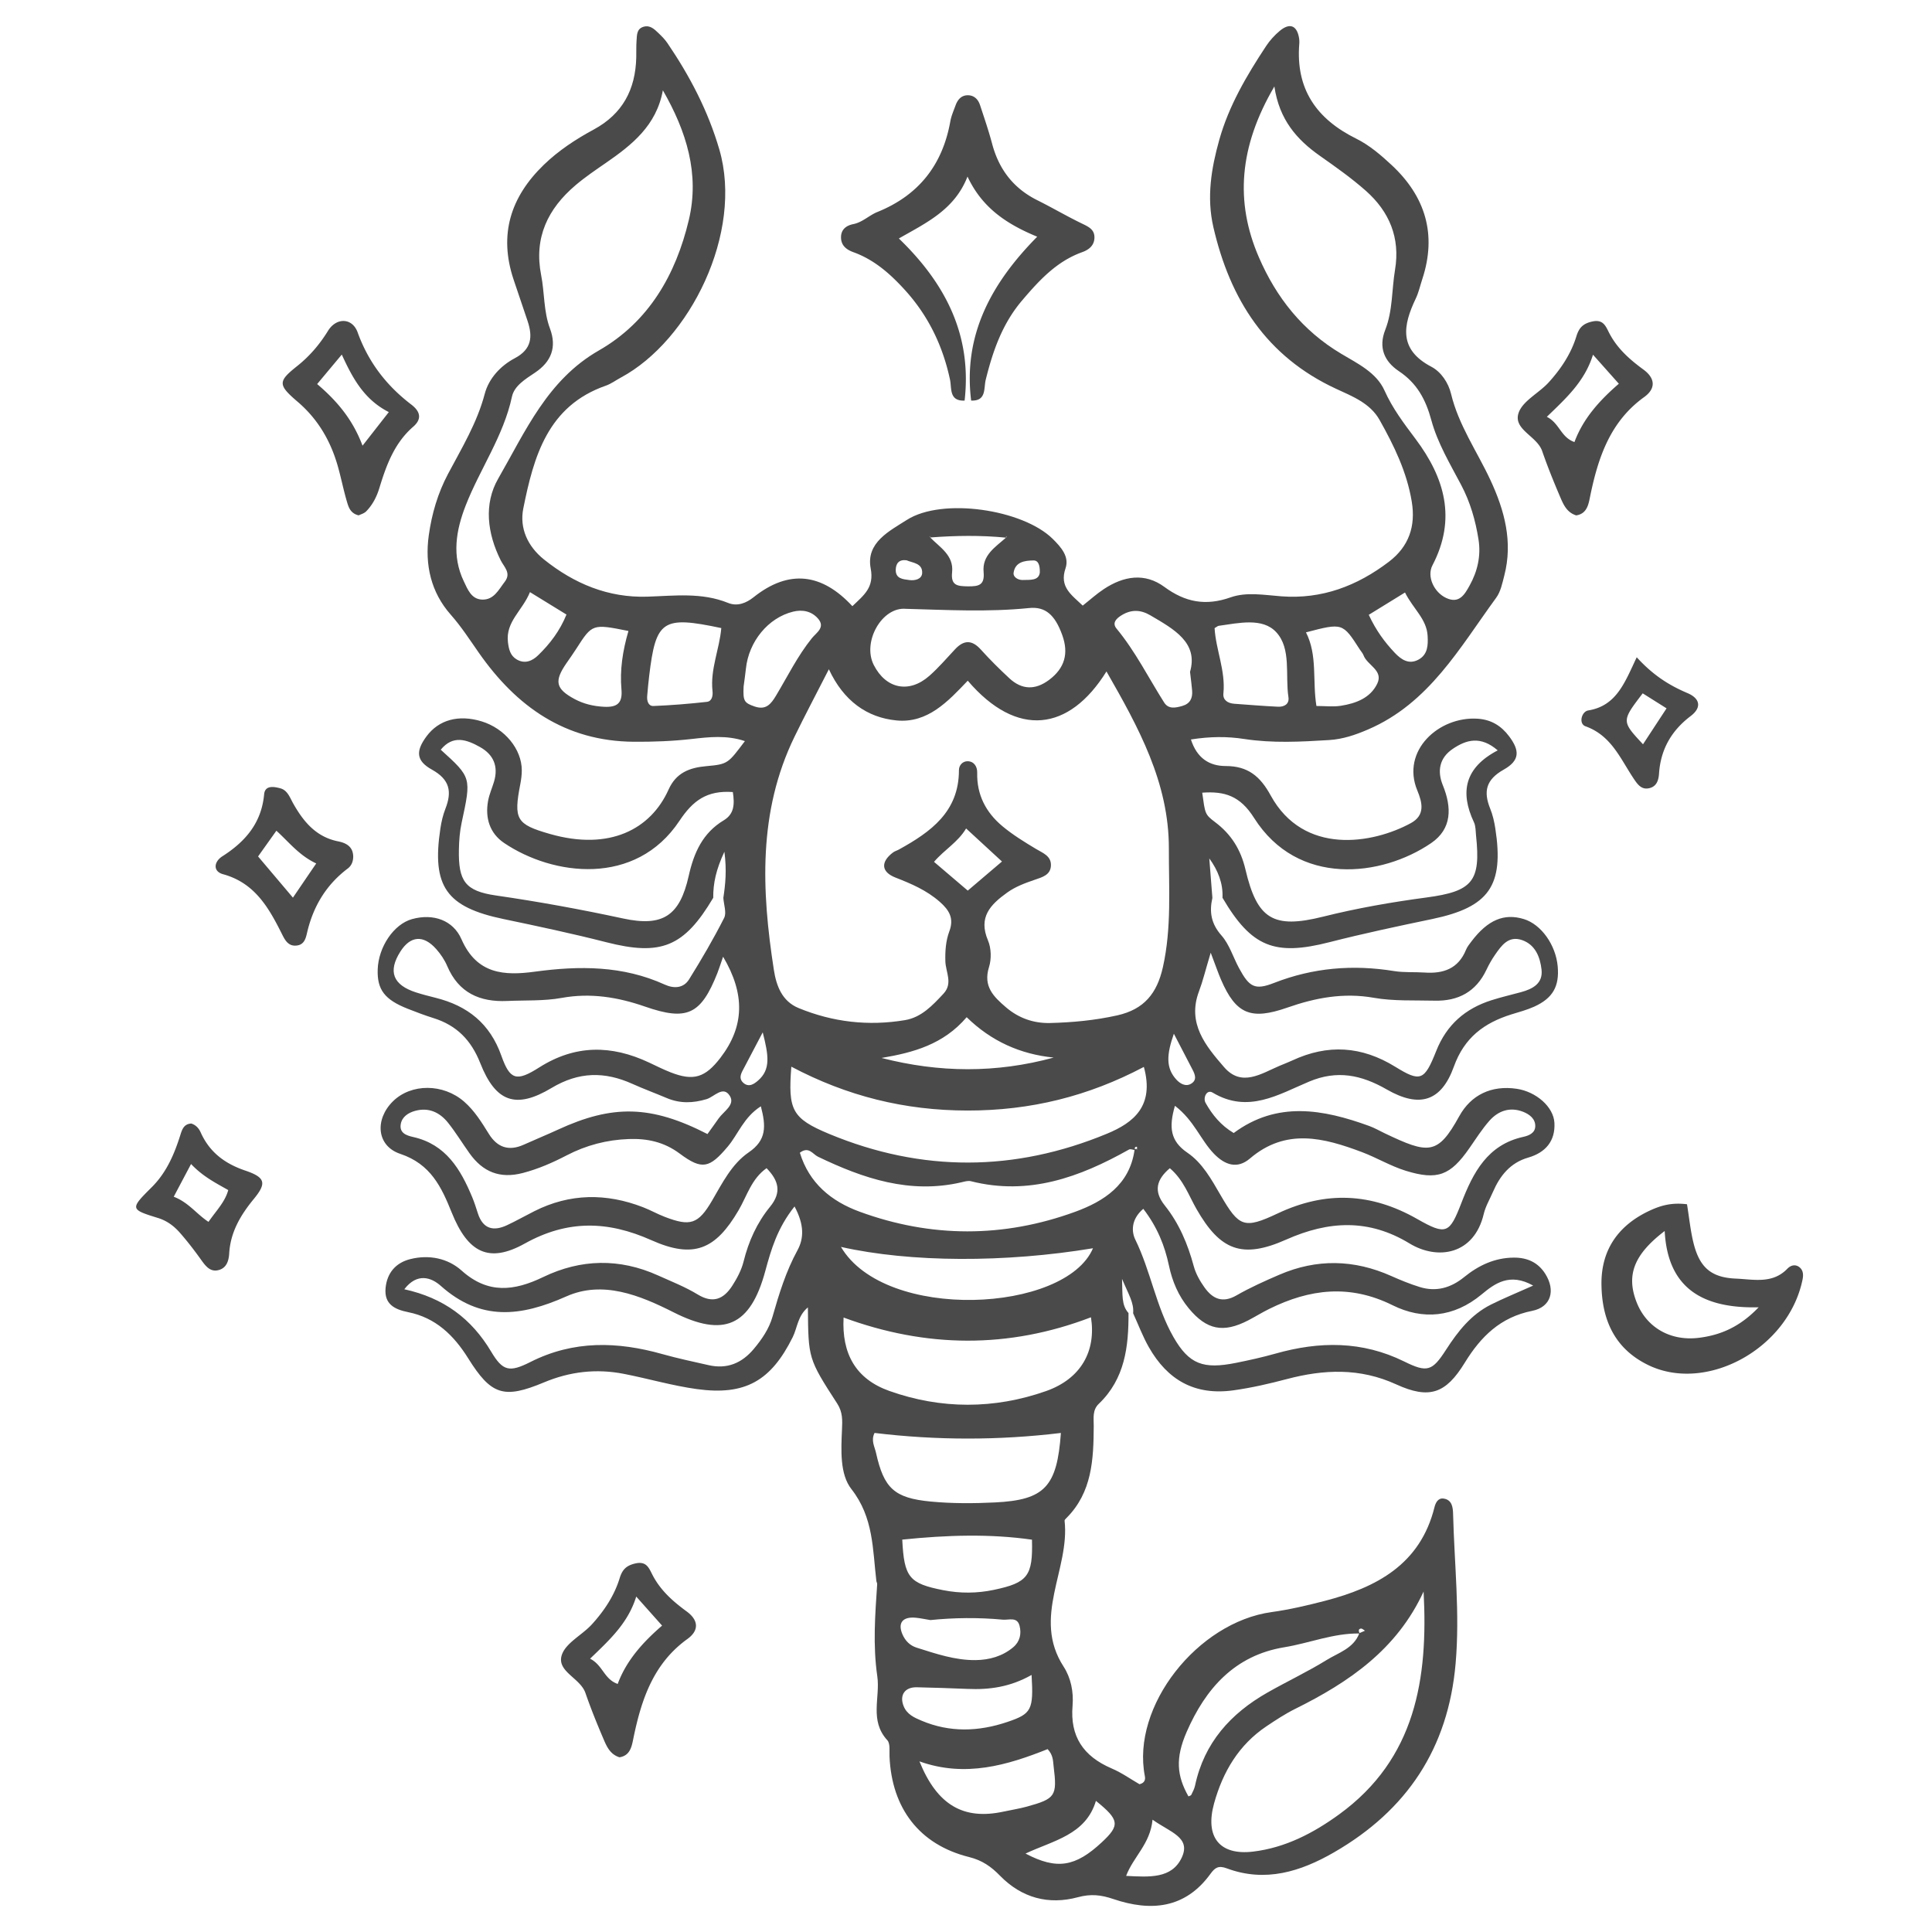 <svg version="1.1" id="Calque_1" xmlns="http://www.w3.org/2000/svg" x="0" y="0" viewBox="0 0 1080 1080" style="enable-background:new 0 0 1080 1080" xml:space="preserve"><style>.st0{fill:#4a4a4a}</style><path class="st0" d="M677.86 610.77c19.83 11.89 36.83 1.03 54.02-6.18 15.59-6.53 29.07-3.76 43.3 4.41 18.33 10.54 30.52 6.75 37.54-12.75 5.88-16.33 16.96-24.44 32.2-29.21 4.23-1.32 8.57-2.45 12.59-4.26 10.53-4.74 14.27-11.4 13.25-22.62-1.1-12.03-9.25-23.42-18.89-26.38-11.07-3.4-20.19.45-29.29 12.43-1.15 1.51-2.39 3.05-3.1 4.78-4.28 10.5-12.6 13.39-23.05 12.67-5.69-.39-11.49.08-17.08-.82-23.02-3.74-45.28-1.92-67.17 6.63-10.76 4.21-13.84 2.29-19.55-8.27-3.31-6.11-5.37-13.24-9.84-18.29-5.78-6.55-6.85-13.16-5.06-20.99-.58-7.35-1.15-14.71-1.73-22.06 4.88 6.73 7.74 13.89 7.38 22.01 16.19 27.56 29.12 32.66 59.75 24.83 19-4.85 38.22-8.94 57.42-12.94 31.81-6.64 40.3-18.54 35.34-50.66-.58-3.73-1.43-7.52-2.84-11-3.9-9.63-2.44-16.25 7.53-21.87 9.02-5.09 9.08-10.56 3.05-18.59-4.38-5.83-9.91-9.35-17.55-9.87-21.8-1.46-43 17.95-33.79 40.12 2.79 6.73 4.56 13.79-3.64 18.26-21.41 11.64-59.92 18.15-78.34-15.51-5.87-10.72-12.74-16.41-25.1-16.42-9.1 0-16.09-4.32-19.48-14.85 10.9-1.71 20.37-1.73 29.75-.28 15.82 2.43 31.61 1.58 47.46.61 7.73-.47 14.69-2.86 21.79-5.91 34.16-14.67 51.27-45.76 71.66-73.66 2.5-3.41 3.42-8.13 4.52-12.38 4.89-18.85.13-36.44-7.76-53.4-7.45-16.01-17.78-30.64-22.01-48.22-1.48-6.14-5.55-12.26-11.01-15.12-18.32-9.61-15.91-23.06-8.7-38.13 1.62-3.4 2.43-7.18 3.62-10.78 8.27-25.03 1.77-46.25-17.12-63.84-5.99-5.57-12.48-11.14-19.73-14.72-22.27-11-33.95-27.73-31.89-53.06.1-1.25.02-2.55-.23-3.79-1.31-6.57-5.25-7.97-10.68-3.44-2.88 2.41-5.53 5.31-7.6 8.44-10.85 16.44-20.87 33.42-26.22 52.51-4.46 15.92-7.15 32.06-3.29 48.79 9.33 40.47 29.64 72.3 68.55 90.33 9.12 4.22 19.05 8.03 24.34 17.41 8.09 14.37 15.29 29.17 18.01 45.72 2.26 13.72-1.61 25.07-12.78 33.57-17.74 13.5-37.44 21.04-60.11 19.33-9.49-.71-19.49-2.56-28.36.57-13.94 4.93-25.37 2.76-37.04-5.83-11.02-8.11-22.81-6.05-33.76 1.16-4.16 2.74-7.88 6.13-11.89 9.29-6.21-5.99-13.2-10.36-9.61-20.86 2.21-6.46-2.41-11.76-7.2-16.48-16.66-16.42-61.71-23.25-81.54-10.54-9.6 6.15-22.94 12.64-20.17 27.12 2.03 10.64-3.74 14.84-10.24 21.08-16.85-18.19-35.24-20.94-55.26-4.98-3.95 3.15-8.96 5.3-14.24 3.15-14.69-5.96-29.88-3.98-45.08-3.49-21.89.71-40.91-7.25-57.78-20.76-9.16-7.34-13.82-17.53-11.59-28.59 5.83-28.98 13.6-57.27 46.14-68.6 2.95-1.03 5.56-3.01 8.36-4.51 38.63-20.72 68.61-80.98 55.09-127.47-6.29-21.6-16.49-41.06-29.01-59.49-1.41-2.08-3.23-3.91-5.06-5.65-2.27-2.16-4.63-4.54-8.23-3.53-3.94 1.11-3.75 4.62-3.98 7.68-.24 3.16-.09 6.34-.17 9.51-.44 17.86-7.56 31.52-23.82 40.31-10 5.41-19.58 11.68-27.88 19.71-18.57 17.97-25.22 38.98-16.92 63.99 2.59 7.8 5.3 15.57 7.89 23.37 2.88 8.69 2.32 15.71-7.15 20.73-7.98 4.22-14.54 11.29-16.83 19.95-4.28 16.22-12.82 30.24-20.51 44.73-5.73 10.81-9.08 22.31-10.76 34.29-2.31 16.49 1.22 31.91 12.27 44.4 5.93 6.71 10.63 14.03 15.68 21.25 21.06 30.15 48.31 49.52 86.69 49.79 10.81.08 21.52-.33 32.26-1.54 9.74-1.1 19.61-2.27 29.81 1.18-9.39 12.38-9.35 12.93-21.46 13.99-9.65.84-17.02 3.76-21.22 13.12-9.91 22.1-32.9 34.37-66.39 24.77-18.78-5.38-20.29-8.17-16.47-27.9.48-2.48.81-5.03.82-7.54.04-11.92-9.53-23.55-22.48-27.49-12.84-3.91-23.92-.89-30.78 8.38-5.99 8.1-6.01 13.6 2.98 18.58 10.11 5.61 11.31 12.35 7.57 21.93-1.37 3.5-2.24 7.27-2.8 11-4.9 32.42 3.33 43.96 35.32 50.63 19.21 4.01 38.42 8.1 57.42 12.95 30.55 7.8 43.46 2.71 59.79-24.84-.08-8.09 1.57-15.75 6.24-25.74 1.37 10.55.55 18.17-.59 25.8.23 3.78 1.91 8.29.44 11.2-5.96 11.75-12.63 23.16-19.6 34.35-3.1 4.98-8.47 5.25-13.6 2.91-23.41-10.65-47.74-10.6-72.61-7.22-16.99 2.31-32.43 1.54-41.03-18.15-4.6-10.52-15.61-14.56-27.61-11.24-10.26 2.84-18.78 15.57-19.21 28.11-.39 11.31 3.84 16.92 16.84 22.04 4.71 1.85 9.45 3.66 14.28 5.17 12.99 4.05 21.11 12.28 26.22 25.22 8.58 21.72 19.85 25.85 39.83 13.87 15.28-9.15 29.65-9.28 45.14-2.33 6.35 2.85 12.9 5.27 19.32 7.98 7.36 3.1 14.63 2.87 22.24.58 4.24-1.28 9.29-7.84 13.01-1.75 3.05 4.99-3.55 8.6-6.32 12.57-2.18 3.13-4.44 6.22-6.22 8.7-31.6-16.21-53.06-16.53-83.59-2.45-6.32 2.91-12.76 5.54-19.11 8.4-8.31 3.74-14.75 1.61-19.5-6.03-4.02-6.47-8.02-12.98-13.83-18.04-11.72-10.21-29.59-10.23-39.8-.17-10.2 10.06-9.24 24.9 4.11 29.37 17.01 5.69 23.02 18.53 28.75 32.79 9.03 22.45 20.74 28.53 40.82 17.35 23.91-13.32 46.38-12.78 70.76-1.9 23.63 10.54 35.89 5.35 48.82-16.77 4.67-7.99 7.16-17.52 15.61-23.47 6.83 7.02 8.52 13.53 1.93 21.59-7.28 8.9-11.97 19.25-14.77 30.55-1.19 4.8-3.67 9.47-6.38 13.66-4.73 7.3-10.67 10.04-19.24 4.82-6.99-4.26-14.74-7.29-22.23-10.67-21.51-9.7-43.12-9.24-64.16.9-16.2 7.81-30.82 9.65-45.59-3.58-7.73-6.93-18.23-9.06-28.69-6.45-8.12 2.02-13.05 7.71-13.85 16.2-.85 9.02 5.05 11.94 12.64 13.47 15.34 3.09 25.46 12.86 33.53 25.78 12.86 20.59 19.88 22.89 42.37 13.48 14.57-6.1 29.32-7.76 44.63-4.78 13.65 2.66 27.1 6.63 40.84 8.52 27.08 3.72 41.45-4.61 53.59-29.04 2.6-5.23 2.74-11.86 8.48-16.63.26 28.47.08 28.59 16.42 53.81 3.14 4.85 2.86 9.56 2.64 14.49-.51 11.57-1.24 24.97 5.27 33.28 12.41 15.84 11.84 33.58 13.94 51.31.07.62.5 1.24.46 1.83-1.13 17.15-2.47 33.98.07 51.5 1.72 11.85-4.53 24.7 5.6 35.74 1.71 1.86 1.1 6.01 1.23 9.12 1.24 28.88 16.65 49.26 44.46 56.18 7.44 1.85 12.39 5.41 17.27 10.41 12.15 12.46 27.17 16.47 43.56 12.05 7.28-1.96 12.96-1.32 19.84 1.02 20.85 7.06 40.1 5.46 54.26-14.06 2.55-3.52 4.48-4.84 9.19-3.08 21.45 7.98 41.17 1.84 59.88-8.95 40.71-23.49 63.85-58.05 67.99-105.56 2.44-28.02-.7-55.73-1.41-83.58-.09-3.61-.51-7.95-5.33-8.64-3-.43-4.43 2.27-5.04 4.72-7.95 32.15-32.47 44.98-61.38 52.49-9.8 2.54-19.72 4.87-29.73 6.25-41.35 5.71-78.49 52.59-70.82 91.73.31 1.59.18 3.74-2.99 4.5-4.81-2.77-9.9-6.4-15.51-8.8-16.05-6.86-23.34-18.02-21.92-35.03.66-7.89-.96-15.68-5.01-21.93-17.82-27.51 3.62-54.41.55-81.57-.05-.46.64-1.07 1.08-1.51 14.33-14.36 15.12-32.74 15.22-51.31.02-4.4-.86-8.97 2.83-12.5 14.59-13.95 16.71-31.98 16.61-50.73-4.02-4.56-3.27-9.87-3.62-19.12 3.68 8.78 6.76 13.42 6.2 19.23 2.9 6.33 5.35 12.91 8.78 18.94 10.42 18.33 25.65 27.17 47.36 24.13 10.1-1.42 19.94-3.68 29.73-6.27 20.74-5.48 40.83-6.36 61.2 2.95 18.54 8.47 27.72 5.15 38.28-12.04 9.01-14.68 19.95-25.52 37.75-29.07 10.54-2.1 13.12-11.39 7.36-20.59-4.07-6.5-10.13-9.21-17.67-9.16-10.68.07-19.71 4.36-27.77 10.91-7.42 6.02-15.62 8.38-24.83 5.52-5.42-1.68-10.72-3.85-15.91-6.16-20.79-9.28-41.67-9.72-62.58-.69-8.13 3.51-16.27 7.14-23.94 11.55-7.88 4.52-13.39 1.84-17.9-4.51-2.52-3.56-4.83-7.6-5.95-11.77-3.34-12.4-8.2-23.97-16.25-34.05-6.39-8-4.55-14.49 2.86-20.78 7.66 6.52 10.52 15.13 14.86 22.74 13.23 23.16 25.45 28.17 50.2 17.16 23.78-10.57 46.15-11.69 68.91 2.15 15.77 9.59 36.14 6.3 41.51-16.49 1-4.25 3.36-8.19 5.12-12.26 3.94-9.09 9.68-16.33 19.7-19.22 9.71-2.8 15.22-9.25 14.69-19.39-.47-9.09-10.36-17.49-21.05-19.08-14.2-2.11-25.61 3.41-32.21 15.41-12.02 21.84-17.19 21.1-41.61 9.46-2.86-1.36-5.63-2.98-8.59-4.06-25.89-9.43-51.59-14.07-75.83 3.91-7.18-4.26-11.99-10.21-15.72-16.84-1.58-2.83.64-7.73 3.93-5.76zm96.09-392.46c-4.52-10.1-15.08-15.1-24.28-20.6-21.5-12.84-36.17-31.26-45.99-53.99-13.31-30.81-11.09-61.66 8.7-95.39 2.76 18.61 12.54 29.7 25.45 38.78 8.79 6.18 17.63 12.42 25.66 19.52 13.15 11.64 19.32 26.27 16.34 44.17-1.87 11.19-1.23 22.79-5.48 33.61-3.85 9.79-.59 17.57 7.63 23.07 10.06 6.72 14.97 15.67 18.17 27.48 3.41 12.61 10.43 24.35 16.62 36.07 5.13 9.7 8.05 19.92 9.73 30.58 1.43 9.06-.53 17.67-4.93 25.61-2.77 5.01-5.79 10.48-13.15 7.05-6.84-3.19-10.93-12.03-7.67-18.26 13.53-25.91 6.9-48.86-9.48-70.68-6.43-8.57-12.82-16.97-17.32-27.02zm11.46 112.9c4.53 9.13 12.11 14.74 12.64 24.25.29 5.13.12 10.41-5.06 13.25-5.39 2.97-9.76-.03-13.3-3.78-5.61-5.93-10.47-12.46-14.54-21.24 6.15-3.79 12.32-7.59 20.26-12.48zm-25.23 31.91c.68 1.06 1.61 2.04 2.04 3.19 2.07 5.61 11.28 8.38 7.66 15.89-3.87 8.03-11.98 11.01-20.31 12.33-4.28.68-8.75.12-13.68.12-2.3-14.19.7-28.35-5.84-41.16 20.49-5.36 20.49-5.36 30.13 9.63zm-78.89-13.29c11.13-1.53 24.45-4.72 32.11 3.54 8.56 9.22 4.97 23.99 6.84 36.31.6 3.95-2.39 5.55-5.87 5.38-8.16-.39-16.3-1.07-24.45-1.66-3.54-.26-6.4-2.06-6.03-5.7 1.29-12.68-4.22-24.49-4.93-36.57 1.23-.71 1.75-1.22 2.33-1.3zM282.17 325.2c-3.43 4.45-6.1 10.28-12.77 9.97-5.97-.27-7.99-5.76-10.13-10.22-6.83-14.22-4.35-28.55 1.05-42.37 8.02-20.51 21.14-38.8 25.87-60.86 1.3-6.08 7.63-9.89 12.93-13.44 9.08-6.09 12.22-14.21 8.33-24.59-3.62-9.66-2.99-19.98-4.94-29.86-4.14-20.98 3.73-37.15 19.29-50.35 5.29-4.49 11.09-8.41 16.81-12.36 14.65-10.11 28.36-20.92 31.94-40.64 13.2 22.95 20.63 46.73 14.52 72.45-7.25 30.54-22.34 56.97-50.31 72.99-28.75 16.46-41.06 45.25-56.25 71.62-8.17 14.18-6.13 30.64 1.41 45.72 1.83 3.68 6 7.07 2.25 11.94zm6.7 43.45c-3.63-2.11-4.45-5.77-4.92-9.62-1.4-11.51 8.09-17.62 12.3-28.03 8.14 5 14.02 8.61 20.41 12.54-3.6 8.92-9.15 16.31-15.86 22.79-3.19 3.1-7.35 4.99-11.93 2.32zm58.53 16.75c.68 7.7-2.44 10.07-9.71 9.7-5.85-.3-11.3-1.56-16.37-4.26-10.77-5.76-11.66-10.03-4.58-20.24 1.8-2.6 3.64-5.18 5.34-7.84 9.03-14.07 9.02-14.08 29.23-10.04-3.3 11.31-4.86 21.95-3.91 32.68zm50.9.9c.28 2.46-.23 5.71-3.14 6.04-9.93 1.11-19.9 1.92-29.88 2.32-2.83.11-3.73-2.82-3.5-5.54.31-3.75.66-7.5 1.11-11.23 3.74-31.27 7.44-33.75 40.32-26.79-1 11.78-6.26 23.05-4.91 35.2zM701 457.18c24.47 38.74 71.39 32.97 99.01 14.13 11.74-8.01 11.59-19.95 6.53-32.38-3.17-7.78-2-15.12 5.41-20.2 7.77-5.33 15.74-7.48 25.28.73-18.44 9.63-21.23 23.32-13.29 40.18 1.03 2.19.92 4.96 1.18 7.47 2.71 25.55-1.87 31.14-27.72 34.59-19.44 2.6-38.71 5.95-57.8 10.72-27.89 6.97-36.86 1.38-43.38-26.36-2.6-11.09-7.91-19.66-16.94-26.46-5.85-4.4-5.58-4.77-7.23-16.49 12.52-.9 21.17 1.75 28.95 14.07zM627.02 343.9c5.28-3.22 10.47-3.19 16 .05 13.35 7.82 26.92 15.28 22.22 31.62.62 5.46.98 7.96 1.17 10.48.33 4.21-1.12 7.33-5.5 8.58-3.76 1.07-7.7 1.95-10.18-1.98-8.75-13.83-16.07-28.56-26.59-41.28-2.7-3.27.12-5.79 2.88-7.47zm-49.28-30.61c2.69-.04 3.65 2.7 3.52 6.81-.63 4.63-5.52 3.97-9.55 4.12-2.48.09-5.47-1.56-5.1-4.08.92-6.12 6.31-6.78 11.13-6.85zm-15.01-13.08-.28.25-.06-.81.34.56zm-.38.34c-5.88 5.24-13.37 9.76-12.51 19.16.67 7.29-2.53 8.14-8.74 8.06-5.96-.08-9.66-.44-8.87-7.89.99-9.44-6.75-13.82-12.24-19.43 14.11-1.07 28.24-1.28 42.36.1zm-42.63-.88.22.72c-.1-.11-.21-.21-.31-.31l.09-.41zm-12.98 13.52c3.48 1.51 9.07 1.6 8.75 7.22-.19 3.28-3.92 4.29-7.2 3.84-3.59-.49-7.73-.72-7.56-5.88.12-3.42 1.8-5.71 6.01-5.18zm-.32 27.15c22.95.61 45.88 1.89 68.85-.44 9.08-.92 14.44 3.74 18.54 15.12 3.73 10.36 1.31 18.51-7.31 25.01-7.67 5.77-15.19 5.68-22.23-.84-5.53-5.13-10.91-10.46-15.96-16.07-4.93-5.47-9.43-5.49-14.36-.25-4.74 5.05-9.26 10.37-14.44 14.93-11.33 9.98-24.26 7.3-31.06-6.06-6.57-12.89 4.54-32.63 17.97-31.4zm-90.74 43.45c.48-3.66.95-6.79 1.28-9.93 1.57-15.26 12.47-28.54 26.39-31.95 5.3-1.3 10.33-.23 13.91 3.86 4.32 4.94-.93 7.9-3.39 10.95-7.99 9.92-13.57 21.31-20.06 32.13-2.84 4.74-5.63 8.24-11.94 6.09-5.85-2.01-6.58-3.02-6.19-11.15zm-11.09 74.76c-11.75 7.06-16.67 18.02-19.58 31.02-5.01 22.44-14.49 28.66-36.77 23.85-23.52-5.07-47.11-9.39-70.93-12.83-17.33-2.5-21.11-8.04-20.78-25.67.09-5.05.49-10.18 1.55-15.1 5.42-25.17 5.51-25.15-11.7-40.73 6.86-8.39 14.52-5.66 21.97-1.48 7.57 4.24 10.34 10.81 7.83 19.3-1.08 3.63-2.69 7.15-3.35 10.85-1.71 9.53.94 18.06 8.99 23.48 27.24 18.37 73.45 24.54 98-12.39 7.56-11.36 15.31-17.1 29.84-16.1 1.06 6.83.78 12.28-5.07 15.8zm-1.84 132.73c-8.56 11.16-15.08 13.18-27.89 8.16-4.13-1.62-8.1-3.63-12.11-5.51-20.96-9.83-41.14-10.06-61.4 2.82-12.7 8.07-16.3 6.92-21.08-6.58-6.38-18.02-18.87-27.91-36.69-32.38-3.68-.93-7.38-1.86-10.99-3.02-12.97-4.17-15.84-11.74-8.77-22.86 5.6-8.82 12.86-9.45 20.01-1.4 2.49 2.8 4.71 6.08 6.17 9.52 6.38 15.01 18.24 20.22 33.61 19.52 10.13-.46 20.45.09 30.35-1.71 16.22-2.95 31.46-.41 46.62 4.85 23.46 8.14 31.23 4.53 40.45-18.75.92-2.32 1.65-4.72 3.19-9.13 12.39 20.89 11.95 38.97-1.47 56.47zm15.82 52.87c-9.49 6.48-14.74 17.11-20.53 27.02-7.74 13.25-12.23 14.51-26.46 9.05-4.13-1.59-8.02-3.8-12.15-5.39-20.54-7.93-40.83-7.8-60.73 2.23-5.09 2.56-10.05 5.39-15.2 7.8-7.67 3.6-13.52 2.18-16.36-6.56-.98-3.01-1.91-6.05-3.13-8.97-6.51-15.67-14.74-29.65-33.1-33.75-3.8-.85-7.75-2.27-6.88-7.22.72-4.09 4.2-6.31 7.95-7.36 7.61-2.13 13.84.8 18.5 6.64 4.33 5.43 7.95 11.42 12 17.08 7.4 10.37 16.9 14.34 29.74 11 8.71-2.27 16.75-5.81 24.6-9.89 10.9-5.66 22.42-8.66 34.61-9.1 10.36-.38 19.76 1.59 28.54 8.14 12.52 9.34 16.67 8.13 26.81-3.87 5.88-6.96 8.9-16.41 18.54-22.57 2.95 11.2 3.18 18.94-6.75 25.72zm5.15-40.08c-2.02 1.74-5.04 4.05-8.21 1.23-2.27-2.02-1.66-4.35-.47-6.65 3.04-5.83 6.11-11.64 11.33-21.56 3.24 12.77 4.61 20.71-2.65 26.98zm22.07 94.84c-6.45 11.81-10.3 24.39-13.96 37.17-1.93 6.74-5.9 12.53-10.41 17.93-6.69 8-14.93 11.47-25.26 9.13-8.63-1.96-17.3-3.78-25.81-6.17-25.15-7.09-49.66-7.82-73.82 4.38-11.86 5.99-15.5 5.08-21.98-5.79-10.97-18.42-26.49-30.01-48.54-34.86 7.25-9.46 15.18-6.53 20.36-1.92 22.26 19.85 44.65 17.31 70.21 5.92 20.27-9.03 40.89-.75 59.97 8.9 28.05 14.18 42.92 7.71 51.24-23.03 3.31-12.21 6.75-24.06 16.36-36.15 5.48 10.19 5.27 17.85 1.64 24.49zm94.58-130.29c13.78 13.45 29.95 20.68 48.64 22.57-32.13 8.78-64.06 8.5-96.22.21 17.74-2.99 34.58-7.53 47.58-22.78zm-18.25-86.84c5.89-6.89 13.29-10.86 17.94-18.66 6.96 6.41 13.16 12.13 20.05 18.47-6.54 5.56-12.62 10.74-19.12 16.27-6.49-5.54-12.58-10.72-18.87-16.08zm18.73 139.02c35.21.03 67.42-7.93 98.58-24.39 6.01 21.93-5.83 31.2-20.56 37.31-51.59 21.4-103.59 21.62-155.21.21-21.09-8.75-23.17-13.46-21.3-37.65 31.11 16.44 63.3 24.49 98.49 24.52zm94.66 22.04c0-.27-.11-1.03-1.04-.33-.32-.96.02-1.49 1.09-1.48.02 0 .1.64.05.97-.07.52-.09.74-.1.84zM511.89 904.32c2.49.23 4.96.78 8.21 1.31 12.99-1.33 26.72-1.51 40.44-.23 3.4.32 8.06-1.79 9.4 3.42 1.14 4.46.22 8.82-3.52 11.98-6.04 5.11-13.44 7.11-21.02 7.21-11.42.14-22.25-3.56-33.02-6.97-3.7-1.17-6.36-3.8-7.94-7.52-2.68-6.3.13-9.89 7.45-9.2zm-7.52-43.67c25.29-2.58 48.91-3.31 72.51.04.55 20.29-2.32 24.06-21.29 28.05-9.4 1.98-18.81 2.04-28.22.2-19.16-3.74-21.96-7.16-23-28.29zm.78 93.12c-2.48-6.13.6-10.74 7.38-10.57 9.43.24 18.86.49 28.28.91 12.17.55 23.88-1.02 35.85-7.81 1.14 19.57.04 21.71-13.58 26.3-16.04 5.41-32.14 5.97-47.99-.75-3.99-1.68-8.08-3.48-9.94-8.08zm290.65-64.09c2.59 48.65-4.39 93.44-47.17 124.54-14.55 10.58-30.16 18.66-48.08 20.83-18.84 2.28-27.1-8.16-21.84-27.05 4.88-17.51 13.74-32.57 29.19-42.95 5.23-3.51 10.55-7.01 16.17-9.8 30.04-14.89 56.83-33.19 71.73-65.57zm-35.02 20.7c.7-.08 1.5.77 2.25 1.2-1 .44-2.01.87-3.01 1.31-.76-1.32-.56-2.36.76-2.51zm-97.44 57.79c10.57-24.24 26.86-42.79 54.57-47.34 14.03-2.3 27.44-7.9 41.91-7.7-3.22 8.37-11.59 10.73-18.2 14.81-10.71 6.6-22.15 11.99-33.1 18.21-20.62 11.72-35.39 28.1-40.48 52-.38 1.8-1.29 3.51-2.11 5.18-.22.44-1.04.58-1.58.86-6.47-11.48-7.44-21.27-1.01-36.02zm-19.06 49.04c9.79 7.03 21.6 9.83 16.35 21.14-5.58 12.02-18.29 10.93-31.12 10.28 4.11-10.83 13.45-17.76 14.77-31.42zm-31.65-10.51c13.19 10.62 13.51 13.62 3.33 23.11-14.8 13.8-25.19 15.56-42.68 6.34 15.61-7.35 33.66-10.43 39.35-29.45zm-23.64-19.24c2.04 16.52 1.06 18.03-15.02 22.46-4.26 1.17-8.66 1.84-12.99 2.78-22.34 4.83-37.09-3.59-47-28.08 25.65 9.16 49.13 2.12 71.66-6.85 3.18 3.41 2.98 6.65 3.35 9.69zm-32.76-147.59c-11.94.59-24.03.64-35.91-.49-20.48-1.95-26.2-7.43-30.61-27.19-.78-3.48-2.96-7.03-.82-11.17 34.63 4.18 69.39 4.21 104.16.01-2.16 30.01-8.98 37.47-36.82 38.84zm28.47-62.23c-28.94 10.16-58.63 10.19-87.57-.1-18.79-6.68-26.64-20.86-25.56-41.03 46.15 17.01 92.22 17.51 138.29-.14 2.96 18.69-5.4 34.33-25.16 41.27zm-114.6-80.61c38.91 8.76 91.92 8.88 140.89.75-15.35 36.09-116.21 41.19-140.89-.75zm130.85-19.6c-39.94 14.55-80.42 14.58-120.45-.1-15.85-5.81-28.18-15.94-33.37-32.95 4.97-3.77 7.19.81 10.1 2.21 25.41 12.24 51.39 21 80.17 14.33 1.74-.4 3.71-1.03 5.33-.62 32.31 8.19 60.83-2.19 88.38-17.7.75-.42 2 .05 3.1.26-2.75 19.5-17.19 28.71-33.26 34.57zm52.5 30.06c1.87 8.82 5.27 16.86 11.04 23.84 10 12.11 19.3 14.01 33.33 6.73 3.92-2.04 7.69-4.39 11.65-6.35 22.66-11.21 45.04-13.96 69-2.07 16.85 8.36 34.2 6.86 49.73-6.02 7.35-6.1 15.68-12.35 28.85-4.97-9.45 4.23-16.67 7.15-23.61 10.63-11.11 5.58-18.43 14.92-25.08 25.22-7.71 11.96-10.49 12.96-23.33 6.62-23.56-11.62-47.45-11.39-72.01-4.45-7.29 2.06-14.71 3.7-22.14 5.19-18.15 3.63-26.13.91-34.93-14.47-9.72-16.99-12.69-36.84-21.32-54.47-2.04-4.16-2.6-11.16 4.47-17.18 7.83 10.18 11.99 20.58 14.35 31.75zm-3.4-166.78c-3.24 14.46-10.36 23.5-25.49 26.89-12.49 2.79-25.02 3.96-37.63 4.27-8.95.22-17.37-2.62-24.52-8.73-7.03-6.01-12.93-11.76-9.55-22.53 1.42-4.52 1.27-10.57-.57-14.9-5.52-12.99 1.34-19.99 10.67-26.71 4.75-3.42 10.04-5.33 15.41-7.18 4.25-1.47 8.99-2.66 9.11-8.12.11-5.28-4.55-6.85-8.39-9.16-6.49-3.9-13.03-7.91-18.81-12.75-9.13-7.65-14.33-17.51-14.02-29.87.08-3.35-1.75-6.39-5.47-6.38-2.59.01-4.74 2.16-4.74 5 .01 23.27-15.77 34.52-33.5 44.32-1.1.61-2.39.95-3.38 1.7-6.9 5.21-6.7 10.84 1.41 14.01 8.92 3.48 17.38 7.09 24.75 13.55 5.43 4.76 8.01 9.37 5.38 16.41-2.02 5.4-2.41 11.07-2.25 16.84.17 6.04 4.35 12.31-1.05 18.11-6.1 6.54-12.34 13.25-21.51 14.78-20.39 3.42-40.36 1.14-59.51-6.76-9.35-3.86-12.45-12.6-13.81-21.39-6.87-44.3-8.86-88.31 11.53-130.22 5.77-11.87 11.96-23.53 19.23-37.77 8.2 17.63 21.26 27.04 37.9 28.62 17.34 1.65 28.76-10.69 39.73-22.23 27.52 32.17 56.7 28.37 77.55-5.16 17.92 31.31 34.98 62.15 34.88 99.11-.06 22.1 1.58 44.27-3.35 66.25zm6.15 37.15c4.75 9.15 7.53 14.56 10.36 19.94 1.5 2.86 2.73 5.92-.71 8-3.13 1.9-6.29-.18-8.19-2.23-6.07-6.57-5.52-14.08-1.46-25.71zm22.42 67.1c6.22 6.41 13.1 8.64 20.11 2.65 20.14-17.18 41.3-11.6 62.62-3.57 8.27 3.12 16 7.8 24.41 10.41 17.84 5.52 25.04 2.59 35.59-12.55 3.62-5.19 7.03-10.6 11.19-15.33 4.98-5.65 11.54-7.95 18.9-5.07 3.54 1.39 6.98 3.95 6.78 8.24-.16 3.56-3.37 5.04-6.63 5.76-20.04 4.39-28.09 19.94-34.68 37-6.59 17.03-8.42 18.2-24.61 8.96-25.75-14.69-51.21-15.81-78.07-3.14-18.82 8.88-21.59 7.52-31.86-10.13-5.14-8.84-10.18-18.09-18.58-23.8-9.65-6.57-10.45-14.28-6.99-26.24 10.77 8.25 14.32 19.07 21.82 26.81zm-8.38-90.78c2.15-5.71 3.58-11.69 6.56-21.61 3.04 8.01 4.25 11.57 5.74 15.02 8.35 19.37 16.71 22.8 37.11 15.66 15.64-5.47 31.37-8.47 48.26-5.49 11.09 1.96 22.66 1.33 34.02 1.62 13.22.34 23.2-4.98 29.01-17.28 1.34-2.84 2.9-5.62 4.69-8.21 3.65-5.27 7.58-11 15.19-8.38 7.46 2.57 10.12 9.51 10.91 16.48.89 7.82-4.97 10.86-11.51 12.64-5.48 1.49-11.03 2.77-16.43 4.49-14.64 4.66-25.07 13.63-30.92 28.36-6.59 16.6-8.78 17.57-22.86 8.88-18.89-11.66-37.79-12.79-57.66-3.53-2.29 1.07-4.66 1.94-6.98 2.93-10.32 4.37-21.3 12.13-31.12.75-10.24-11.84-20.75-24.4-14.01-42.33z"/><path class="st0" d="M477.1 140.99c11.66 4.23 20.53 12.09 28.73 21.1 13.12 14.42 21.19 31.2 25.24 50.18 1.01 4.77-.61 12.04 8.15 11.66 4.15-36.29-10.39-65.2-36.75-90.62 15.2-8.72 31.12-15.98 38.37-34.61 8.09 17.26 21.46 26.39 38.97 33.62-25.72 26.03-41.48 54.99-36.93 91.61 8.64.32 6.97-6.85 8.14-11.61 3.98-16.09 9.28-31.38 20.33-44.35 9.53-11.2 19.24-21.84 33.55-26.99 3.73-1.34 6.78-3.66 6.9-8.07.12-4.57-3.2-6.11-6.82-7.86-8.5-4.1-16.66-8.91-25.11-13.12-13.33-6.64-21.45-17.22-25.25-31.51-1.95-7.31-4.4-14.49-6.78-21.69-1.06-3.21-3.32-5.5-6.89-5.48-3.6.03-5.63 2.48-6.78 5.64-1.08 2.96-2.39 5.91-2.94 8.98-4.36 24.36-17.71 41.32-40.78 50.64-4.62 1.87-8.28 5.73-13.45 6.77-3.99.8-7.02 3.06-6.86 7.69.14 4.47 3.22 6.67 6.96 8.02zM1005.89 708.37c-2.34-1.85-4.97-1-6.74.84-8.31 8.66-18.99 5.95-28.78 5.54-14.05-.59-20.43-6.46-23.77-20.25-1.63-6.71-2.31-13.65-3.55-21.31-8.29-1.06-14.33.61-20.11 3.22-17.89 8.07-27.95 21.85-27.71 41.61.23 19.56 7.19 35.82 26.08 45.03 32.52 15.85 78.37-9.05 86.32-47.74.52-2.54.48-5.18-1.74-6.94zm-56.19 39.47c-16.21 2.01-29.47-6.01-34.88-20.03-5.78-14.94-1.55-26.48 15.75-39.67 1.69 32.18 21.37 43.39 52.53 42.64-10.61 11.09-21.46 15.58-33.4 17.06zM166.38 224.59c11.48 9.82 18.54 22.08 22.55 36.35 1.87 6.66 3.19 13.49 5.19 20.11.86 2.85 2.03 6.03 6.38 7.04 1.09-.56 3.02-1.04 4.21-2.25 3.58-3.65 5.87-8.15 7.36-13.03 3.89-12.75 8.38-25.13 18.9-34.26 5.17-4.49 3.82-8.68-1.07-12.41-13.85-10.57-23.98-23.68-29.97-40.32-2.97-8.25-11.89-8.48-16.57-.89-4.7 7.62-10.24 14.12-17.29 19.74-10.77 8.56-10.76 10.45.31 19.92zm24.68-26.38c6.02 13.13 12.42 25.11 26.29 32.15-5.14 6.57-9.22 11.78-14.69 18.78-5.64-15.04-14.64-25.31-25.37-34.45 4.42-5.29 8.46-10.12 13.77-16.48zM889.01 276.92c4.44-21.41 11.2-41.36 30.06-54.93 6.88-4.95 6.02-10.72-.38-15.4-7.73-5.66-14.71-11.83-19.16-20.5-1.96-3.81-3.32-7.78-9.6-6.33-5.13 1.18-7.27 3.53-8.73 8.27-3 9.78-8.67 18.24-15.48 25.73-5.47 6.02-14.68 10.4-16.87 17.22-2.94 9.19 10.32 12.77 13.22 21.14 3.08 8.9 6.63 17.66 10.35 26.32 1.7 3.97 3.68 8.11 8.69 9.67 6.27-.97 6.93-6.53 7.9-11.19zm-8.88-29.81c-7.7-2.69-8.29-10.52-15.44-14.1 10.74-10.4 21.13-19.69 25.8-34.73 5.17 5.8 9.52 10.69 14.45 16.23-10.72 9.28-19.91 19.38-24.81 32.6zM124.68 488.69c17.98 4.92 25.76 19.1 33.17 33.92 1.8 3.61 3.8 6.65 8.42 5.89 3.83-.63 4.67-4.01 5.36-6.98 3.38-14.69 10.63-26.86 22.75-36 2.13-1.61 3.03-3.94 3.07-6.6-.03-5.57-3.84-7.68-8.41-8.59-12.35-2.47-19.4-11-25.16-21.24-1.82-3.24-3.14-7.31-7.12-8.4-3.5-.96-8.62-1.9-9.1 3.31-1.48 16.03-10.46 26.45-23.35 34.67-4.84 3.1-5.31 8.46.37 10.02zm29.82-24.31c7.04 6.35 12.64 13.77 22.27 18.29-5.21 7.64-9.06 13.3-13.02 19.12a38266.4 38266.4 0 0 1-19.48-23.03c1.53-2.16 5.37-7.55 10.23-14.38zM88.29 680.85c5.11 1.58 9 4.54 12.32 8.32 4.14 4.73 8 9.73 11.65 14.84 2.68 3.75 5.41 7.54 10.54 5.79 3.91-1.34 5.09-5.08 5.33-9.18.7-11.84 6.34-21.39 13.73-30.37 7.26-8.83 6.56-12.05-4.73-15.88-11.5-3.9-19.99-10.28-24.95-21.35-1.06-2.37-2.75-4.18-5.27-4.96-3.91.23-5.02 2.97-6.01 6.14-3.41 10.89-7.78 21.21-16.13 29.51-12.12 12.05-12.04 12.34 3.52 17.14zm18.51-30.16c6.56 6.9 13.27 10.32 20.79 14.57-1.81 6.64-6.52 11.26-11.04 17.77-6.75-4.41-11.07-10.83-19.43-14.05 3.34-6.32 6.13-11.59 9.68-18.29zM913.76 436.02c1.82 2.65 3.88 5.26 7.54 4.7 4.61-.7 5.84-4.28 6.11-8.28.89-13.47 6.91-23.99 17.65-32.13 6.49-4.92 5.12-9.95-1.72-12.85-9.97-4.24-18.98-9.71-28.4-20.04-6.73 14.21-11.3 27.13-27.08 29.72-3.82.63-5.52 7.45-1.54 8.87 14.78 5.29 19.72 18.76 27.44 30.01zm4.52-48.44c4.11 2.58 8.25 5.19 13.34 8.39-4.59 6.99-8.83 13.47-13.17 20.09-12.05-12.94-12.05-12.94-.17-28.48zM354.19 971.15c4.44-21.41 11.2-41.36 30.06-54.93 6.88-4.95 6.02-10.72-.38-15.4-7.73-5.66-14.71-11.83-19.16-20.5-1.96-3.81-3.32-7.78-9.6-6.33-5.13 1.18-7.27 3.53-8.73 8.27-3 9.78-8.67 18.24-15.48 25.73-5.47 6.02-14.68 10.4-16.87 17.22-2.94 9.19 10.32 12.77 13.22 21.14 3.08 8.9 6.63 17.66 10.35 26.32 1.7 3.97 3.68 8.11 8.69 9.67 6.26-.97 6.93-6.54 7.9-11.19zm-8.89-29.82c-7.7-2.69-8.29-10.52-15.44-14.1 10.74-10.4 21.13-19.69 25.8-34.73 5.17 5.8 9.52 10.69 14.45 16.23-10.71 9.28-19.91 19.39-24.81 32.6z"/></svg>